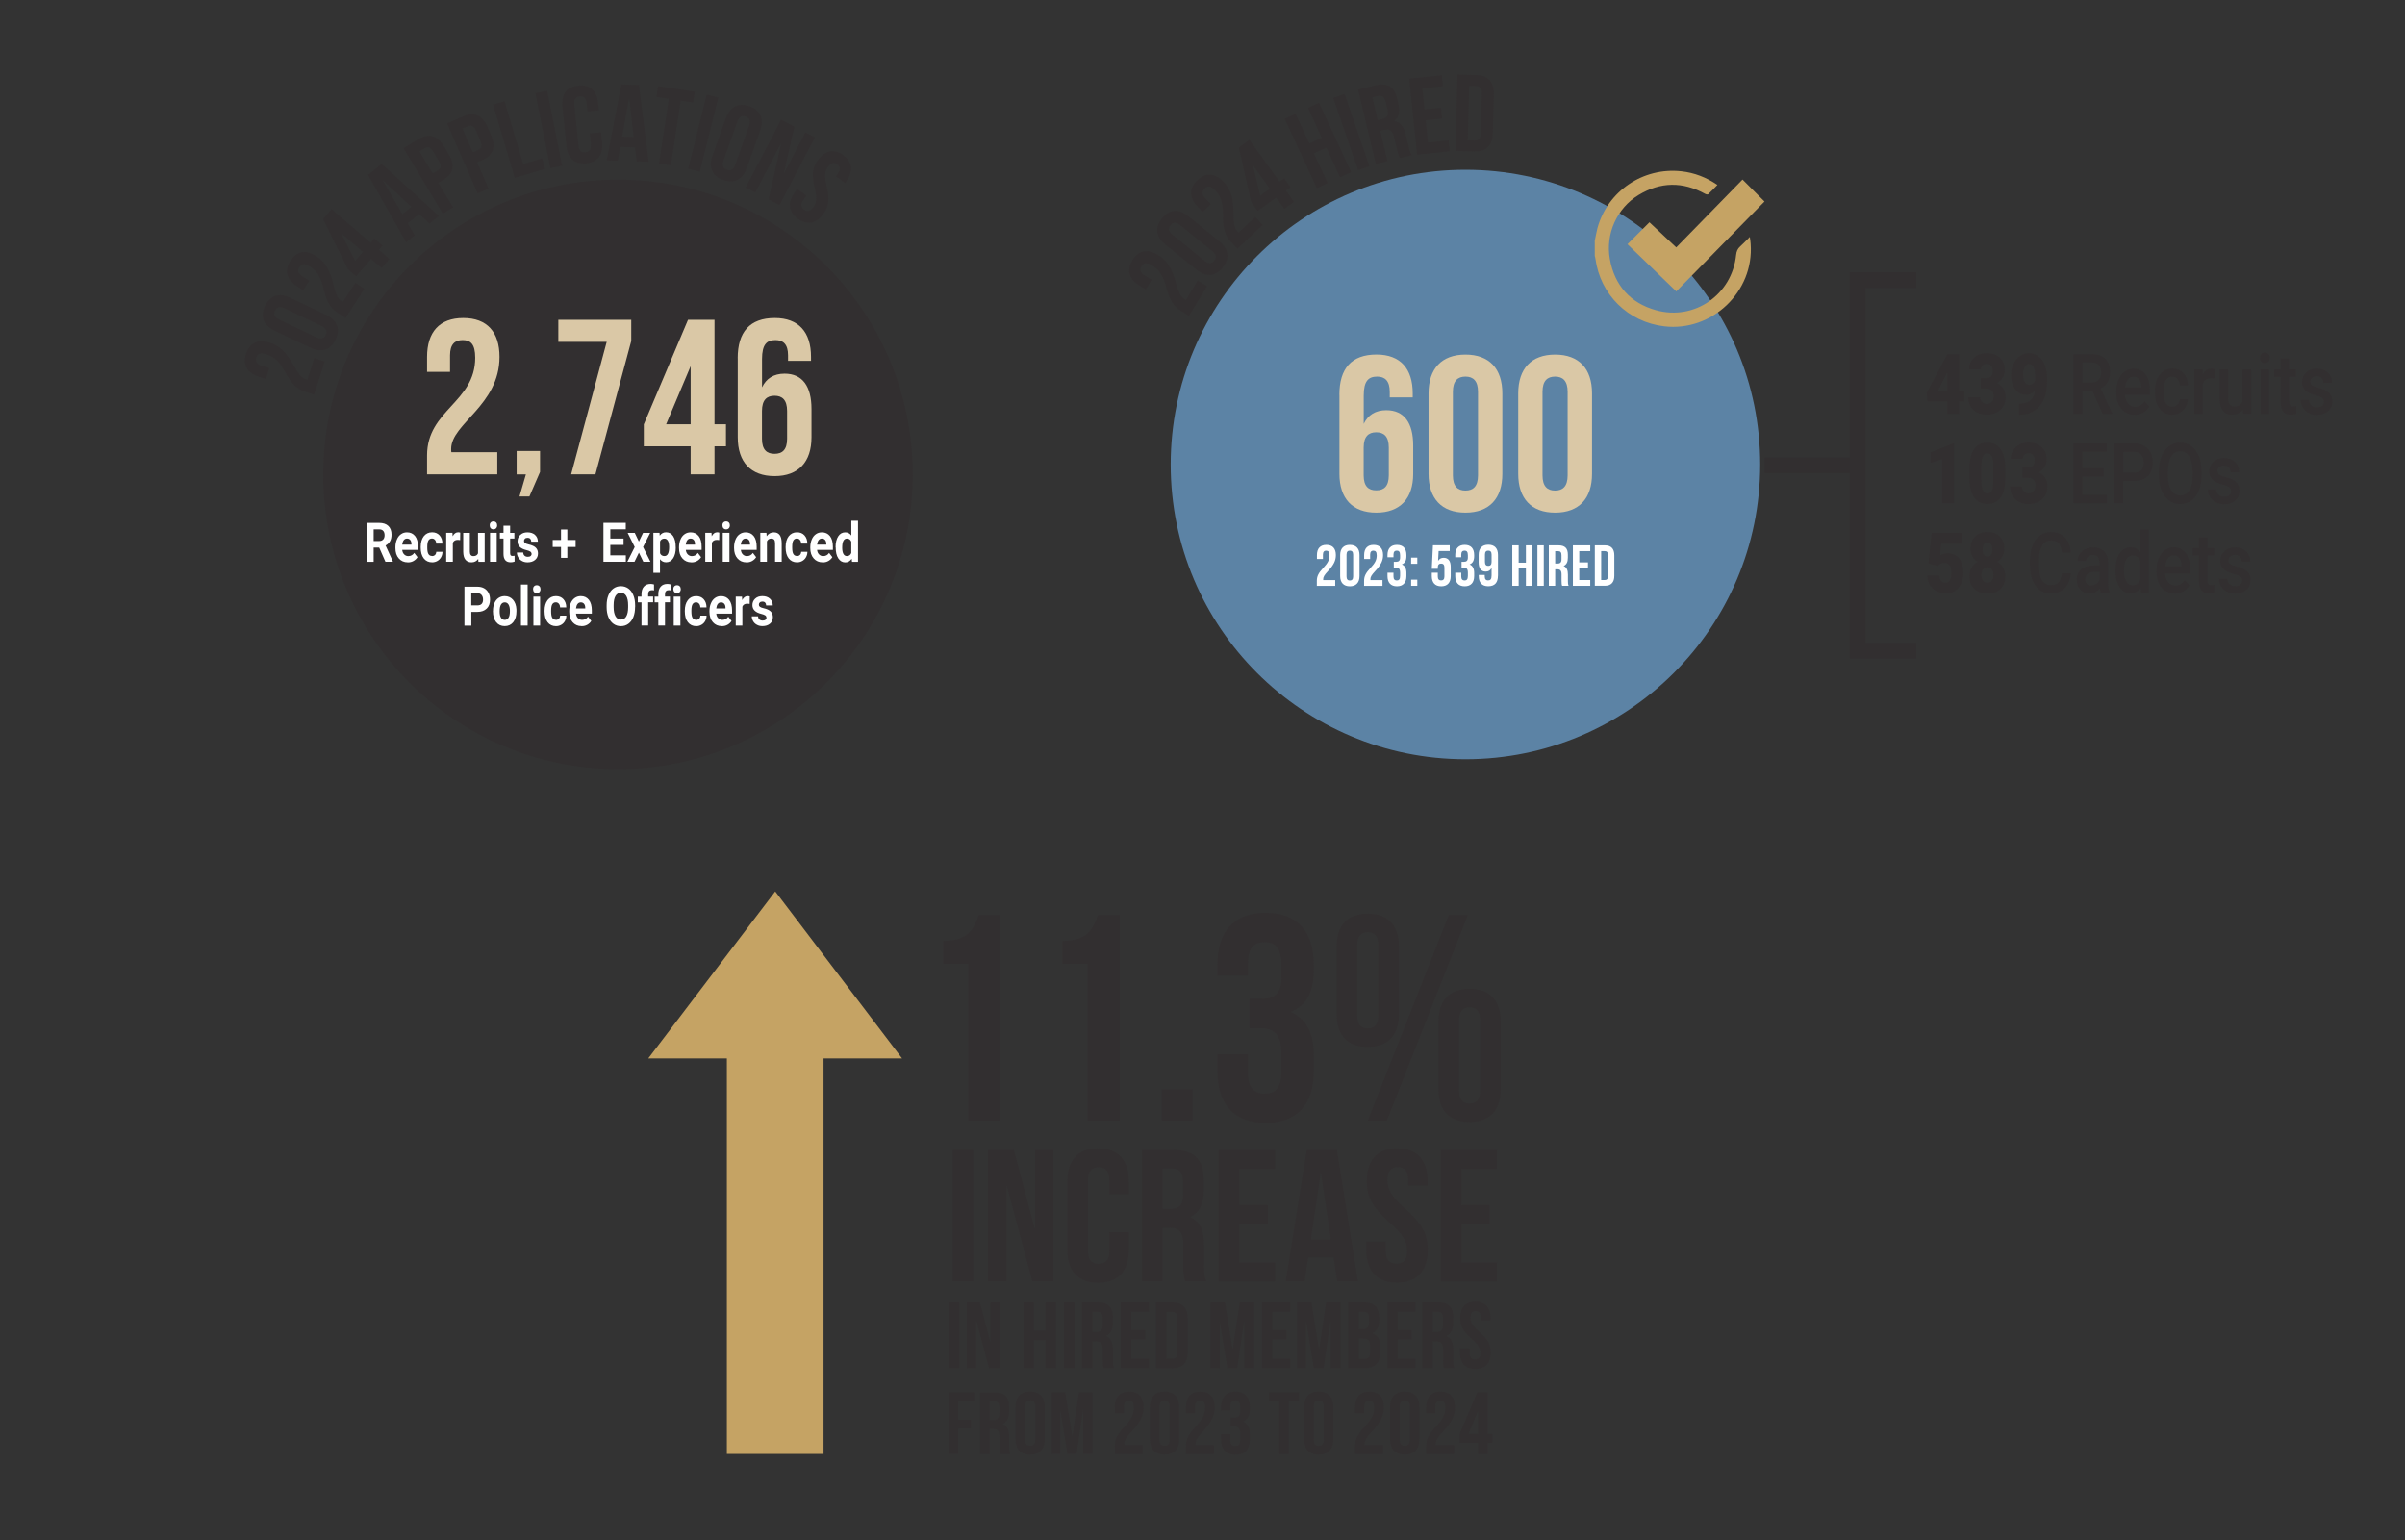 <?xml version="1.0" encoding="UTF-8"?>
<svg id="Layer_1" xmlns="http://www.w3.org/2000/svg" version="1.1" viewBox="0 0 457.5 293">
  <rect x="0" y="0" width="457.5" height="293" fill="#333333" stroke="none"/>
  <!-- Generator: Adobe Illustrator 29.5.1, SVG Export Plug-In . SVG Version: 2.1.0 Build 141)  -->
  <defs>
    <style>
      .st0 {
        fill: #fff;
      }

      .st1 {
        fill: #5c83a5;
      }

      .st2 {
        fill: none;
        stroke: #322f30;
        stroke-miterlimit: 10;
        stroke-width: 3px;
      }

      .st3 {
        fill: #dac8a6;
      }

      .st4 {
        fill: #322f30;
      }

      .st5 {
        fill: #c5a364;
      }
    </style>
  </defs>
  <g>
    <circle class="st1" cx="278.77" cy="88.37" r="56.07"/>
    <g>
      <path class="st3" d="M254.79,75.1c0-4.96,2.27-7.65,7.06-7.65,4.54,0,6.89,2.69,6.89,7.39v.76h-4.37v-1.05c0-2.1-.92-2.9-2.39-2.9-1.64,0-2.56.8-2.56,3.61v5.38c.8-1.68,2.23-2.6,4.29-2.6,3.4,0,5.12,2.39,5.12,6.72v5.38c0,4.7-2.48,7.39-7.02,7.39s-7.01-2.69-7.01-7.39v-15.04h-.01ZM259.41,85.14v5.29c0,2.1.92,2.86,2.39,2.86s2.39-.76,2.39-2.86v-5.29c0-2.1-.92-2.9-2.39-2.9s-2.39.8-2.39,2.9Z"/>
      <path class="st3" d="M271.75,74.85c0-4.7,2.48-7.39,7.02-7.39s7.02,2.69,7.02,7.39v15.29c0,4.7-2.48,7.39-7.02,7.39s-7.02-2.69-7.02-7.39v-15.29ZM276.38,90.43c0,2.1.92,2.9,2.39,2.9s2.39-.8,2.39-2.9v-15.88c0-2.1-.92-2.9-2.39-2.9s-2.39.8-2.39,2.9v15.88Z"/>
      <path class="st3" d="M288.81,74.85c0-4.7,2.48-7.39,7.02-7.39s7.02,2.69,7.02,7.39v15.29c0,4.7-2.48,7.39-7.02,7.39s-7.02-2.69-7.02-7.39v-15.29ZM293.43,90.43c0,2.1.92,2.9,2.39,2.9s2.39-.8,2.39-2.9v-15.88c0-2.1-.92-2.9-2.39-2.9s-2.39.8-2.39,2.9v15.88Z"/>
    </g>
    <g>
      <path class="st4" d="M217.14,50.65c-.38.62-.28,1.22.61,1.76l1.33.81-1.12,1.84-1.21-.74c-1.98-1.21-2.51-2.9-1.34-4.81,1.17-1.92,2.91-2.22,4.89-1,1.65,1.01,2.61,2.42,3.44,5.41.54,1.91.93,2.59,1.58,2.99.09.05.18.11.28.15l2.25-3.69,1.77,1.08-3.44,5.63-1.52-.93c-1.38-.84-2.12-1.98-2.76-4.36-.67-2.45-1.38-3.47-2.71-4.28-1.12-.68-1.66-.48-2.03.14h-.02Z"/>
      <path class="st4" d="M221.7,46.53c-1.81-1.47-2.07-3.25-.65-5,1.41-1.74,3.22-1.85,5.02-.39l5.87,4.76c1.8,1.47,2.06,3.25.65,5-1.41,1.74-3.22,1.85-5.02.39l-5.87-4.76ZM229.12,49.62c.81.65,1.4.55,1.86-.02s.44-1.17-.37-1.82l-6.09-4.95c-.81-.65-1.4-.55-1.86,0-.46.57-.44,1.17.37,1.82l6.09,4.95h0Z"/>
      <path class="st4" d="M229.16,35.86c-.53.5-.59,1.1.12,1.85l1.07,1.13-1.57,1.48-.97-1.03c-1.6-1.69-1.66-3.46-.03-5s3.39-1.37,4.99.32c1.33,1.41,1.88,3.02,1.89,6.12,0,1.98.21,2.74.74,3.3.07.08.14.15.23.21l3.14-2.96,1.43,1.51-4.8,4.53-1.23-1.3c-1.11-1.18-1.53-2.47-1.51-4.94,0-2.54-.42-3.71-1.49-4.85-.9-.95-1.47-.89-2-.4v.03Z"/>
      <path class="st4" d="M238.02,38.46l-2.36-10.39,2.02-1.46,5.73,7.97.88-.63,1.21,1.68-.88.63,1.54,2.14-1.85,1.33-1.54-2.14-3.54,2.54-1.21-1.69v.02ZM241.56,35.91l-3.14-4.36-.03.02,1.33,5.66s1.84-1.32,1.84-1.32Z"/>
      <path class="st4" d="M252.57,34.83l-2.07.96-6.11-13.19,2.07-.96,2.62,5.65,2.36-1.09-2.62-5.66,2.11-.98,6.11,13.19-2.11.98-2.62-5.65-2.36,1.09,2.62,5.66Z"/>
      <path class="st4" d="M253.62,18.62l2.16-.74,4.73,13.75-2.16.74s-4.73-13.75-4.73-13.75Z"/>
      <path class="st4" d="M266.36,30.06c-.21-.33-.34-.54-.62-1.69l-.53-2.22c-.31-1.31-.87-1.69-1.88-1.45l-.77.18,1.37,5.76-2.22.53-3.36-14.14,3.35-.8c2.3-.55,3.55.29,4.06,2.47l.26,1.11c.35,1.45.1,2.49-.78,3.19v.04c1.23.2,1.84,1.16,2.19,2.64l.52,2.18c.16.69.3,1.19.65,1.66l-2.26.54h.02ZM261.06,18.52l1.03,4.34.87-.21c.83-.2,1.25-.68.98-1.81l-.33-1.39c-.24-1.01-.69-1.37-1.48-1.18,0,0-1.07.25-1.07.25Z"/>
      <path class="st4" d="M270.99,20.81l3.12-.32.21,2.07-3.12.33.44,4.23,3.92-.41.21,2.07-6.2.64-1.5-14.46,6.2-.64.21,2.07-3.92.41.42,4.03v-.02Z"/>
      <path class="st4" d="M277.25,14.18l3.61.1c2.28.06,3.37,1.36,3.31,3.68l-.2,7.35c-.06,2.33-1.22,3.56-3.5,3.5l-3.61-.1s.39-14.53.39-14.53ZM279.48,16.32l-.28,10.38,1.29.04c.73.02,1.17-.34,1.2-1.38l.2-7.56c.03-1.04-.4-1.42-1.12-1.44,0,0-1.29-.04-1.29-.04Z"/>
    </g>
  </g>
  <g>
    <path class="st5" d="M303.34,45.98c.18-.85.31-1.72.53-2.55,1.92-7.06,8.7-11.65,15.98-10.84,2.46.27,4.7,1.13,6.85,2.59-.6.62-1.16,1.22-1.76,1.77-.09.09-.41.02-.57-.07-4.27-2.36-8.51-2.3-12.67.22-4.08,2.47-6.33,7.37-5.46,12.18.9,5.01,3.88,8.38,8.79,9.74,7.3,2.03,14.46-2.97,15.23-10.51.07-.67.27-1.18.78-1.63.6-.53,1.15-1.13,1.83-1.81.07.52.14.93.16,1.33.67,9.09-7.38,16.76-16.45,15.68-6.89-.82-12.17-6.02-13.09-12.89-.02-.17-.08-.34-.12-.51v-2.7h-.03Z"/>
    <path class="st5" d="M318.87,55.43c-3.15-3.05-6.23-6.03-9.28-8.97,1.4-1.4,2.76-2.76,4.18-4.17,1.63,1.53,3.34,3.13,5.1,4.78,4.24-4.34,8.44-8.65,12.61-12.91,1.4,1.39,2.76,2.76,4.18,4.18-5.53,5.63-11.13,11.34-16.79,17.11v-.02Z"/>
  </g>
  <g>
    <path class="st4" d="M372.69,74.3h.99v2.03h-.99v2.41h-2.26v-2.41h-3.78l-.13-1.61,3.92-7.33v-.02h2.26v6.93h0ZM368.67,74.3h1.76v-3.5l-.14.27-1.62,3.23Z"/>
    <path class="st4" d="M376.75,71.95h1.07c.85,0,1.27-.48,1.27-1.45,0-.38-.1-.68-.3-.92s-.49-.36-.85-.36c-.3,0-.56.1-.78.3-.22.2-.33.46-.33.76h-2.26c0-.6.14-1.13.43-1.6s.68-.83,1.19-1.1c.51-.26,1.07-.39,1.68-.39,1.09,0,1.94.29,2.57.87.62.58.93,1.37.93,2.38,0,.49-.13.95-.39,1.39-.26.43-.63.79-1.12,1.06.52.22.93.55,1.22,1,.29.45.44,1,.44,1.65,0,1.02-.33,1.83-1.01,2.44s-1.55.91-2.65.91c-.64,0-1.23-.14-1.78-.43-.55-.28-.96-.68-1.25-1.18-.28-.5-.42-1.07-.42-1.71h2.28c0,.35.12.65.36.91s.54.38.89.38c.4,0,.72-.13.95-.39s.36-.59.36-.99c0-.57-.12-.98-.37-1.22s-.59-.36-1.02-.36h-1.1v-1.96h-.01Z"/>
    <path class="st4" d="M387.1,74.34c-.49.51-1.03.77-1.64.77-.89,0-1.59-.35-2.11-1.05s-.78-1.63-.78-2.8c0-.73.15-1.41.44-2.03s.7-1.12,1.23-1.48,1.11-.55,1.74-.55,1.23.19,1.75.57.93.91,1.22,1.6.44,1.49.45,2.39v1.01c0,1.25-.21,2.34-.63,3.27s-1.03,1.63-1.81,2.12c-.78.5-1.7.74-2.74.74h-.14v-2.11h.43c1.56-.1,2.42-.91,2.6-2.45h0ZM386.07,73.21c.49,0,.85-.25,1.06-.74v-1.09c0-.73-.11-1.27-.32-1.62-.21-.35-.5-.52-.85-.52-.32,0-.58.2-.8.59s-.32.88-.32,1.44c0,.59.11,1.07.33,1.42s.52.53.9.53h0Z"/>
    <path class="st4" d="M398.02,74.37h-1.89v4.38h-1.7v-11.38h3.44c1.13,0,2,.29,2.61.88s.92,1.44.92,2.56c0,.76-.16,1.4-.47,1.91-.32.51-.76.91-1.32,1.18l2.2,4.74v.1h-1.82l-1.96-4.38h0ZM396.13,72.77h1.75c.57,0,1.02-.17,1.34-.5.32-.34.48-.8.48-1.38s-.15-1.08-.45-1.41-.74-.5-1.33-.52h-1.79v3.81Z"/>
    <path class="st4" d="M406.05,78.9c-1.03,0-1.87-.38-2.51-1.14s-.96-1.77-.96-3.03v-.23c0-.84.14-1.6.42-2.26s.67-1.18,1.18-1.55,1.07-.55,1.69-.55c.99,0,1.75.37,2.29,1.1.54.73.81,1.77.81,3.12v.77h-4.75c.05.7.25,1.25.6,1.66s.79.61,1.33.61c.75,0,1.36-.35,1.83-1.05l.88.98c-.29.5-.68.9-1.17,1.18s-1.03.42-1.64.42v-.03ZM405.86,71.66c-.45,0-.81.18-1.08.55s-.45.87-.53,1.52h3.11v-.14c-.04-.64-.18-1.12-.44-1.44-.25-.33-.61-.49-1.06-.49Z"/>
    <path class="st4" d="M413.22,77.38c.41,0,.75-.14,1.01-.41s.41-.62.43-1.02h1.54c-.02.53-.16,1.02-.42,1.47-.26.46-.62.82-1.07,1.08s-.94.4-1.46.4c-1.02,0-1.82-.38-2.42-1.15s-.89-1.82-.89-3.17v-.2c0-1.29.3-2.32.89-3.09s1.4-1.16,2.42-1.16c.86,0,1.57.29,2.11.88s.83,1.36.86,2.31h-1.54c-.02-.48-.16-.88-.43-1.2s-.61-.47-1.02-.47c-.53,0-.94.22-1.22.67-.29.45-.43,1.12-.44,2.03v.3c0,.92.14,1.6.43,2.05s.7.68,1.23.68h0Z"/>
    <path class="st4" d="M421.24,72.02c-.21-.04-.44-.06-.67-.06-.75,0-1.25.33-1.51,1v5.78h-1.63v-8.45h1.56l.04.95c.39-.73.94-1.1,1.64-1.1.23,0,.42.04.58.11v1.78h0Z"/>
    <path class="st4" d="M426.67,77.91c-.48.66-1.16.98-2.04.98-.79,0-1.38-.27-1.79-.8s-.61-1.31-.61-2.33v-5.48h1.63v5.45c0,1.07.38,1.61,1.15,1.61s1.33-.33,1.6-.99v-6.07h1.63v8.45h-1.54l-.04-.83h0Z"/>
    <path class="st4" d="M429.92,68.09c0-.29.08-.53.24-.73s.39-.29.68-.29.52.1.68.29.24.43.24.73-.08.52-.24.71-.39.29-.68.29-.52-.09-.68-.29-.24-.43-.24-.71ZM431.65,78.74h-1.63v-8.45h1.63v8.45Z"/>
    <path class="st4" d="M435.47,68.23v2.05h1.28v1.41h-1.28v4.72c0,.32.05.56.17.7.11.14.31.21.59.21.19,0,.38-.03.57-.08v1.47c-.37.12-.73.18-1.07.18-1.25,0-1.88-.8-1.88-2.41v-4.79h-1.2v-1.41h1.2v-2.05h1.63,0Z"/>
    <path class="st4" d="M442.07,76.45c0-.34-.12-.6-.36-.77-.24-.18-.64-.33-1.19-.47-.56-.14-1.02-.31-1.39-.52-.81-.46-1.22-1.12-1.22-1.99,0-.73.26-1.34.79-1.83s1.2-.73,2.01-.73c.87,0,1.57.25,2.11.75s.8,1.15.8,1.95h-1.63c0-.36-.12-.67-.35-.91-.23-.24-.54-.36-.93-.36-.36,0-.65.1-.88.29-.23.19-.34.45-.34.77,0,.29.11.52.32.68s.64.32,1.28.49c.64.16,1.14.36,1.51.59s.64.5.81.82.27.7.27,1.16c0,.76-.27,1.38-.81,1.85s-1.25.71-2.13.71c-.6,0-1.13-.12-1.59-.38s-.83-.59-1.09-1.03-.39-.91-.39-1.41h1.58c.02.45.17.79.44,1.04s.62.36,1.07.36.76-.09.98-.29c.22-.19.34-.44.34-.75v-.02Z"/>
    <path class="st4" d="M371.73,95.74h-2.27v-8.41l-2.23.76v-2l4.29-1.73h.21v11.38Z"/>
    <path class="st4" d="M381.47,91.09c0,1.54-.3,2.72-.89,3.55s-1.43,1.25-2.51,1.25-1.93-.42-2.53-1.26-.89-2.02-.89-3.55v-2.08c0-1.54.3-2.72.89-3.55s1.43-1.25,2.51-1.25,1.92.42,2.52,1.26c.6.84.89,2.02.89,3.55v2.07h0ZM379.2,88.68c0-.82-.09-1.43-.28-1.83s-.47-.61-.87-.61-.67.19-.85.56-.27.94-.29,1.7v2.91c0,.85.09,1.47.28,1.86s.47.59.87.59.67-.19.85-.57.28-.98.28-1.8v-2.81h0Z"/>
    <path class="st4" d="M384.71,88.95h1.07c.85,0,1.27-.48,1.27-1.45,0-.38-.1-.68-.3-.92s-.49-.36-.85-.36c-.3,0-.56.1-.78.3-.22.2-.33.46-.33.76h-2.26c0-.6.14-1.13.43-1.6s.68-.83,1.19-1.1c.51-.26,1.07-.39,1.68-.39,1.09,0,1.94.29,2.57.87.62.58.93,1.37.93,2.38,0,.49-.13.95-.39,1.39-.26.43-.63.79-1.12,1.06.52.22.93.55,1.22,1,.29.45.44,1,.44,1.65,0,1.02-.33,1.83-1.01,2.44s-1.55.91-2.65.91c-.64,0-1.23-.14-1.78-.43-.55-.28-.96-.68-1.25-1.18-.28-.5-.42-1.07-.42-1.71h2.28c0,.35.12.65.36.91s.54.38.89.38c.4,0,.72-.13.95-.39s.36-.59.36-.99c0-.57-.12-.98-.37-1.22s-.59-.36-1.02-.36h-1.1v-1.96h-.01Z"/>
    <path class="st4" d="M400.14,90.66h-4.02v3.5h4.69v1.58h-6.39v-11.38h6.35v1.59h-4.65v3.14h4.02v1.56h0Z"/>
    <path class="st4" d="M403.91,91.52v4.22h-1.7v-11.38h3.74c1.09,0,1.96.33,2.6.99.64.66.96,1.54.96,2.63s-.31,1.98-.94,2.6-1.51.93-2.64.93h-2.02ZM403.91,89.93h2.04c.6,0,1.07-.17,1.38-.5.32-.33.48-.81.48-1.43s-.16-1.11-.48-1.47c-.32-.37-.77-.56-1.33-.57h-2.09v3.97Z"/>
    <path class="st4" d="M418.8,90.35c0,1.11-.17,2.09-.5,2.93-.33.84-.8,1.49-1.42,1.94-.62.45-1.32.68-2.13.68s-1.5-.23-2.12-.68-1.1-1.09-1.44-1.93c-.34-.83-.51-1.79-.51-2.88v-.64c0-1.11.17-2.09.51-2.94.34-.85.81-1.5,1.43-1.95s1.32-.68,2.12-.68,1.5.22,2.12.67,1.09,1.09,1.43,1.92.51,1.81.51,2.92v.63h0ZM417.1,89.76c0-1.26-.2-2.23-.61-2.9s-.99-1.01-1.74-1.01-1.31.33-1.72,1-.62,1.62-.63,2.84v.66c0,1.25.21,2.22.63,2.9s1,1.02,1.74,1.02,1.33-.33,1.74-1,.61-1.64.61-2.92v-.59h-.02Z"/>
    <path class="st4" d="M424.41,93.45c0-.34-.12-.6-.36-.77-.24-.18-.64-.33-1.19-.47-.56-.14-1.02-.31-1.39-.52-.81-.46-1.22-1.12-1.22-1.99,0-.73.26-1.34.79-1.83s1.2-.73,2.01-.73c.87,0,1.57.25,2.11.75s.8,1.15.8,1.95h-1.63c0-.36-.12-.67-.35-.91-.23-.24-.54-.36-.93-.36-.36,0-.65.1-.88.29-.23.19-.34.45-.34.77,0,.29.11.52.32.68s.64.32,1.28.49c.64.16,1.14.36,1.51.59s.64.5.81.82.27.7.27,1.16c0,.76-.27,1.38-.81,1.85s-1.25.71-2.13.71c-.6,0-1.13-.12-1.59-.38s-.83-.59-1.09-1.03-.39-.91-.39-1.41h1.58c.02.45.17.79.44,1.04s.62.36,1.07.36.76-.09.98-.29c.22-.19.34-.44.34-.75v-.02Z"/>
    <path class="st4" d="M366.85,107.19l.6-5.82h5.71v2.05h-3.88l-.22,2.26c.16-.11.37-.21.63-.29.26-.08.52-.13.77-.13.97,0,1.72.33,2.24,1s.78,1.61.78,2.82c0,.73-.14,1.39-.42,1.98-.28.59-.67,1.05-1.18,1.36-.51.32-1.1.48-1.79.48-.61,0-1.19-.15-1.73-.44s-.96-.7-1.26-1.21-.46-1.09-.45-1.74h2.27c.02.42.14.75.34.99s.48.37.81.37c.76,0,1.14-.66,1.14-1.96,0-1.21-.47-1.82-1.4-1.82-.53,0-.92.2-1.18.59l-1.8-.49h.02Z"/>
    <path class="st4" d="M381.27,104.41c0,.55-.12,1.04-.35,1.46-.24.42-.56.76-.97,1.02.47.27.83.63,1.11,1.09.27.46.41,1.01.41,1.64,0,1.02-.3,1.82-.9,2.41s-1.43.88-2.49.88-1.9-.3-2.51-.89-.92-1.39-.92-2.4c0-.61.13-1.15.4-1.62s.65-.84,1.14-1.11c-.42-.25-.74-.59-.98-1.02s-.36-.91-.36-1.46c0-.99.29-1.77.87-2.34s1.36-.86,2.34-.86,1.77.29,2.35.86.87,1.35.87,2.34h0ZM379.2,109.4c0-.47-.1-.83-.31-1.08s-.48-.38-.82-.38-.62.13-.83.38-.32.61-.32,1.08.11.81.32,1.07.49.39.84.39.61-.13.81-.39.31-.62.31-1.08h0ZM378.06,103.23c-.3,0-.54.12-.69.35-.16.23-.24.55-.24.96s.08.73.24.98.4.38.71.38.54-.12.7-.38.23-.58.23-.98-.08-.73-.24-.96-.4-.35-.71-.35h0Z"/>
    <path class="st4" d="M393.93,109.04c-.1,1.21-.48,2.16-1.16,2.84-.67.68-1.57,1.02-2.68,1.02-.78,0-1.47-.21-2.06-.64s-1.05-1.04-1.37-1.83-.49-1.71-.5-2.76v-1.06c0-1.07.16-2.02.49-2.84s.8-1.45,1.41-1.89,1.32-.66,2.12-.66c1.08,0,1.95.34,2.61,1.02s1.04,1.64,1.15,2.89h-1.69c-.08-.82-.29-1.41-.62-1.77s-.81-.54-1.45-.54c-.74,0-1.31.31-1.7.94s-.6,1.55-.61,2.76v1.01c0,1.23.19,2.17.57,2.82s.93.97,1.66.97c.67,0,1.17-.17,1.5-.52s.55-.93.64-1.74h1.69v-.02Z"/>
    <path class="st4" d="M399.63,112.74c-.07-.16-.13-.42-.19-.79-.52.63-1.16.95-1.91.95s-1.33-.24-1.79-.73c-.46-.48-.69-1.08-.69-1.8,0-.9.29-1.59.86-2.07s1.4-.72,2.47-.72h1v-.55c0-.44-.11-.79-.32-1.05s-.53-.39-.96-.39c-.37,0-.68.11-.91.32s-.36.49-.36.82h-1.63c0-.46.13-.9.4-1.3.26-.4.62-.72,1.08-.95.45-.23.96-.34,1.52-.34.85,0,1.53.25,2.04.75s.77,1.2.78,2.1v3.81c0,.76.09,1.37.28,1.82v.13h-1.67,0ZM397.83,111.38c.32,0,.63-.09.91-.27s.5-.43.64-.73v-1.59h-.88c-.6,0-1.06.12-1.36.37s-.46.59-.46,1.04c0,.36.1.66.31.87s.49.32.84.32h0Z"/>
    <path class="st4" d="M402.42,108.45c0-1.3.26-2.35.78-3.14s1.22-1.18,2.09-1.18c.77,0,1.39.31,1.87.94v-4.33h1.63v12h-1.48l-.08-.88c-.49.69-1.14,1.03-1.96,1.03s-1.54-.4-2.07-1.2c-.53-.8-.79-1.88-.79-3.25h.01ZM404.05,108.62c0,.86.14,1.53.43,2.01s.69.72,1.21.72c.67,0,1.15-.35,1.46-1.04v-3.61c-.3-.68-.78-1.02-1.45-1.02-.53,0-.94.24-1.22.73-.29.49-.43,1.22-.43,2.2h0Z"/>
    <path class="st4" d="M413.69,112.9c-1.03,0-1.87-.38-2.51-1.14s-.96-1.77-.96-3.03v-.23c0-.84.14-1.6.42-2.26s.67-1.18,1.18-1.55,1.07-.55,1.69-.55c.99,0,1.75.37,2.29,1.1.54.73.81,1.77.81,3.12v.77h-4.75c.05.7.25,1.25.6,1.66s.79.61,1.33.61c.75,0,1.36-.35,1.83-1.05l.88.98c-.29.5-.68.9-1.17,1.18s-1.03.42-1.64.42v-.03ZM413.5,105.66c-.45,0-.81.18-1.08.55s-.45.87-.53,1.52h3.11v-.14c-.04-.64-.18-1.12-.44-1.44-.25-.33-.61-.49-1.06-.49Z"/>
    <path class="st4" d="M419.92,102.23v2.05h1.28v1.41h-1.28v4.72c0,.32.05.56.17.7.11.14.31.21.59.21.19,0,.38-.03.57-.08v1.47c-.37.12-.73.18-1.07.18-1.25,0-1.88-.8-1.88-2.41v-4.79h-1.2v-1.41h1.2v-2.05h1.63,0Z"/>
    <path class="st4" d="M426.52,110.45c0-.34-.12-.6-.36-.77-.24-.18-.64-.33-1.19-.47-.56-.14-1.02-.31-1.39-.52-.81-.46-1.22-1.12-1.22-1.99,0-.73.26-1.34.79-1.83s1.2-.73,2.01-.73c.87,0,1.57.25,2.11.75s.8,1.15.8,1.95h-1.63c0-.36-.12-.67-.35-.91-.23-.24-.54-.36-.93-.36-.36,0-.65.1-.88.29-.23.19-.34.45-.34.77,0,.29.11.52.32.68s.64.32,1.28.49c.64.16,1.14.36,1.51.59s.64.5.81.82.27.7.27,1.16c0,.76-.27,1.38-.81,1.85s-1.25.71-2.13.71c-.6,0-1.13-.12-1.59-.38s-.83-.59-1.09-1.03-.39-.91-.39-1.41h1.58c.02.45.17.79.44,1.04s.62.36,1.07.36.76-.09.98-.29c.22-.19.34-.44.34-.75v-.02Z"/>
  </g>
  <g>
    <polyline class="st2" points="364.54 123.79 353.35 123.79 353.35 53.28 364.54 53.28"/>
    <line class="st2" x1="353.35" y1="88.53" x2="335.67" y2="88.53"/>
  </g>
  <g>
    <path class="st0" d="M252.29,104.76c-.38,0-.63.21-.63.76v.83h-1.14v-.75c0-1.23.62-1.94,1.8-1.94s1.8.7,1.8,1.94c0,1.02-.37,1.85-1.5,3.05-.72.77-.91,1.13-.91,1.54,0,.06,0,.11,0,.17h2.29v1.1h-3.5v-.95c0-.86.31-1.51,1.21-2.45.92-.98,1.19-1.58,1.19-2.41,0-.69-.24-.88-.63-.88h.01Z"/>
    <path class="st0" d="M254.94,105.6c0-1.23.65-1.94,1.84-1.94s1.84.7,1.84,1.94v4c0,1.23-.65,1.94-1.84,1.94s-1.84-.7-1.84-1.94c0,0,0-4,0-4ZM256.15,109.68c0,.55.24.76.63.76s.63-.21.63-.76v-4.16c0-.55-.24-.76-.63-.76s-.63.21-.63.76c0,0,0,4.16,0,4.16Z"/>
    <path class="st0" d="M261.27,104.76c-.38,0-.63.21-.63.76v.83h-1.14v-.75c0-1.23.62-1.94,1.8-1.94s1.8.7,1.8,1.94c0,1.02-.37,1.85-1.5,3.05-.72.77-.91,1.13-.91,1.54,0,.06,0,.11.01.17h2.29v1.1h-3.5v-.95c0-.86.31-1.51,1.21-2.45.92-.98,1.19-1.58,1.19-2.41,0-.69-.24-.88-.63-.88h0Z"/>
    <path class="st0" d="M266.34,105.64c0-.69-.24-.88-.63-.88s-.63.21-.63.76v.5h-1.14v-.42c0-1.23.62-1.94,1.8-1.94s1.8.7,1.8,1.94v.2c0,.83-.26,1.33-.85,1.57v.02c.6.26.85.83.85,1.61v.6c0,1.23-.62,1.94-1.8,1.94s-1.8-.7-1.8-1.94v-.64h1.14v.71c0,.55.24.76.63.76s.63-.19.63-.87v-.6c0-.72-.24-.98-.79-.98h-.41v-1.1h.47c.45,0,.73-.2.73-.81v-.43Z"/>
    <path class="st0" d="M269.61,106.09v1.17h-1.17v-1.17h1.17ZM269.61,110.28v1.17h-1.17v-1.17h1.17Z"/>
    <path class="st0" d="M273.51,108.96v.71c0,.55.24.75.63.75s.63-.2.63-.75v-1.69c0-.55-.24-.76-.63-.76s-.63.21-.63.76v.23h-1.14l.22-4.47h3.19v1.1h-2.11l-.1,1.84h.02c.22-.36.56-.56,1.04-.56.89,0,1.34.63,1.34,1.76v1.72c0,1.23-.62,1.94-1.8,1.94s-1.8-.7-1.8-1.94v-.64h1.14Z"/>
    <path class="st0" d="M279.23,105.64c0-.69-.24-.88-.63-.88s-.63.21-.63.76v.5h-1.14v-.42c0-1.23.62-1.94,1.8-1.94s1.8.7,1.8,1.94v.2c0,.83-.26,1.33-.85,1.57v.02c.6.26.85.83.85,1.61v.6c0,1.23-.62,1.94-1.8,1.94s-1.8-.7-1.8-1.94v-.64h1.14v.71c0,.55.24.76.63.76s.63-.19.63-.87v-.6c0-.72-.24-.98-.79-.98h-.41v-1.1h.47c.45,0,.73-.2.73-.81v-.43Z"/>
    <path class="st0" d="M284.95,109.53c0,1.3-.59,2-1.85,2-1.19,0-1.8-.7-1.8-1.94v-.2h1.14v.27c0,.55.24.76.63.76.43,0,.67-.21.67-.95v-1.4h-.02c-.21.44-.56.67-1.1.67-.89,0-1.34-.63-1.34-1.76v-1.41c0-1.23.65-1.94,1.84-1.94s1.84.7,1.84,1.94v3.96ZM283.74,106.9v-1.39c0-.55-.24-.75-.63-.75s-.63.2-.63.75v1.39c0,.55.24.76.63.76s.63-.21.63-.76Z"/>
    <path class="st0" d="M288.89,111.45h-1.21v-7.7h1.21v3.3h1.38v-3.3h1.23v7.7h-1.23v-3.3h-1.38v3.3Z"/>
    <path class="st0" d="M292.46,103.75h1.21v7.7h-1.21v-7.7Z"/>
    <path class="st0" d="M297.16,111.45c-.07-.2-.11-.32-.11-.95v-1.21c0-.72-.24-.98-.79-.98h-.42v3.14h-1.21v-7.7h1.83c1.25,0,1.79.58,1.79,1.77v.6c0,.79-.25,1.3-.79,1.55v.02c.6.25.8.83.8,1.63v1.19c0,.37.01.65.13.94h-1.23ZM295.84,104.85v2.37h.47c.45,0,.73-.2.73-.81v-.76c0-.55-.19-.79-.62-.79h-.58Z"/>
    <path class="st0" d="M300.42,106.99h1.66v1.1h-1.66v2.26h2.09v1.1h-3.3v-7.7h3.3v1.1h-2.09v2.15h0Z"/>
    <path class="st0" d="M303.38,103.75h1.91c1.21,0,1.8.67,1.8,1.9v3.89c0,1.23-.59,1.9-1.8,1.9h-1.91v-7.7h0ZM304.59,104.85v5.5h.68c.39,0,.62-.2.62-.75v-4c0-.55-.23-.75-.62-.75h-.68Z"/>
  </g>
  <circle class="st4" cx="117.56" cy="90.25" r="56.07"/>
  <g>
    <path class="st3" d="M88,64.7c-1.47,0-2.39.8-2.39,2.9v3.15h-4.37v-2.86c0-4.7,2.35-7.39,6.89-7.39s6.89,2.69,6.89,7.39c0,9.24-9.2,12.69-9.2,17.52,0,.21,0,.42.04.63h8.74v4.2h-13.36v-3.61c0-8.65,9.16-10.08,9.16-18.57,0-2.65-.92-3.36-2.39-3.36h-.01Z"/>
    <path class="st3" d="M98.28,90.25v-4.45h4.45v3.99l-2.02,4.66h-1.89l1.22-4.2h-1.76Z"/>
    <path class="st3" d="M120.08,60.84v4.03l-6.81,25.37h-4.62l6.76-25.2h-9.2v-4.2h13.87Z"/>
    <path class="st3" d="M122.48,80.71l8.4-19.87h5.04v19.87h2.18v4.2h-2.18v5.33h-4.54v-5.33h-8.91v-4.2h.01ZM131.38,80.71v-11.05l-4.66,11.05h4.66Z"/>
    <path class="st3" d="M140.33,68.15c0-4.96,2.27-7.65,7.06-7.65,4.54,0,6.89,2.69,6.89,7.39v.76h-4.37v-1.05c0-2.1-.92-2.9-2.39-2.9-1.64,0-2.56.8-2.56,3.61v5.38c.8-1.68,2.23-2.6,4.29-2.6,3.4,0,5.12,2.39,5.12,6.72v5.38c0,4.7-2.48,7.39-7.02,7.39s-7.01-2.69-7.01-7.39v-15.04h0ZM144.95,78.19v5.29c0,2.1.92,2.86,2.39,2.86s2.39-.76,2.39-2.86v-5.29c0-2.1-.92-2.9-2.39-2.9s-2.39.8-2.39,2.9Z"/>
  </g>
  <g>
    <path class="st0" d="M72.12,104.17h-1.04v2.71h-1.31v-7.4h2.36c.75,0,1.33.19,1.74.58s.61.94.61,1.65c0,.5-.09.93-.28,1.26-.19.34-.47.61-.85.81l1.38,3.02v.07h-1.41l-1.19-2.71h-.01ZM71.07,102.93h1.06c.33,0,.58-.1.76-.29s.27-.46.27-.81-.08-.62-.25-.82-.43-.3-.78-.3h-1.05v2.22h-.01Z"/>
    <path class="st0" d="M77.56,106.98c-.69,0-1.26-.25-1.69-.74-.44-.49-.65-1.15-.65-1.98v-.14c0-.55.09-1.05.28-1.48.18-.44.44-.77.78-1.01s.72-.35,1.15-.35c.65,0,1.15.24,1.53.71.37.47.56,1.15.56,2.02v.6h-3.01c.04.36.16.65.37.86s.47.33.78.33c.49,0,.87-.21,1.14-.61l.62.81c-.19.31-.45.55-.77.73s-.68.26-1.07.26h-.02ZM77.42,102.46c-.25,0-.45.1-.61.3-.16.2-.25.48-.3.85h1.76v-.12c0-.33-.08-.58-.23-.76s-.35-.27-.62-.27Z"/>
    <path class="st0" d="M82.19,105.79c.23,0,.42-.07.57-.22s.22-.35.23-.59h1.18c0,.37-.09.71-.26,1.02-.17.31-.41.55-.71.72-.3.17-.63.26-.99.26-.67,0-1.21-.25-1.6-.75s-.58-1.19-.58-2.07v-.1c0-.85.19-1.52.58-2.03.39-.5.92-.76,1.59-.76.59,0,1.07.2,1.42.59s.54.91.54,1.56h-1.18c0-.29-.08-.52-.23-.7s-.34-.27-.58-.27c-.29,0-.52.12-.67.37s-.22.65-.22,1.21v.15c0,.57.07.97.22,1.22s.37.37.68.37v.02Z"/>
    <path class="st0" d="M87.54,102.75c-.17-.03-.32-.04-.46-.04-.48,0-.79.19-.94.56v3.6h-1.26v-5.5h1.19l.04.66c.25-.5.6-.76,1.05-.76.14,0,.27.02.39.07l-.02,1.41h0Z"/>
    <path class="st0" d="M90.98,106.32c-.31.44-.74.66-1.29.66-.51,0-.89-.17-1.16-.51-.27-.34-.4-.83-.41-1.49v-3.6h1.26v3.56c0,.57.22.86.67.86s.72-.17.88-.52v-3.9h1.27v5.5h-1.19l-.04-.56h.01Z"/>
    <path class="st0" d="M93.15,99.95c0-.22.06-.4.19-.54.13-.14.3-.21.52-.21s.39.07.52.21.19.32.19.54-.07.41-.2.55-.3.21-.51.21-.38-.07-.51-.21c-.13-.14-.19-.33-.19-.55h0ZM94.49,106.87h-1.27v-5.5h1.27v5.5Z"/>
    <path class="st0" d="M97.04,100.03v1.35h.81v1.08h-.81v2.74c0,.2.03.35.1.44.07.09.19.13.38.13.14,0,.26-.01.37-.04v1.11c-.25.09-.5.13-.76.13-.89,0-1.34-.52-1.35-1.56v-2.96h-.69v-1.08h.69v-1.35h1.26Z"/>
    <path class="st0" d="M101.11,105.36c0-.18-.08-.32-.23-.42s-.4-.2-.74-.28c-1.12-.27-1.69-.83-1.69-1.67,0-.49.17-.89.52-1.22s.8-.49,1.37-.49c.6,0,1.08.16,1.44.49.36.33.54.76.54,1.28h-1.26c0-.21-.06-.38-.17-.52s-.3-.21-.55-.21c-.21,0-.38.06-.49.17-.12.11-.17.25-.17.43,0,.16.07.29.2.39s.36.19.67.26.58.15.79.25c.67.28,1,.78,1,1.48,0,.5-.18.91-.55,1.22s-.85.46-1.43.46c-.4,0-.75-.08-1.05-.25-.31-.16-.55-.39-.72-.68s-.26-.6-.26-.93h1.2c.01.26.09.46.25.6.15.14.36.21.62.21.24,0,.42-.05.55-.16.12-.11.19-.25.19-.42h-.03Z"/>
    <path class="st0" d="M107.92,102.73h1.58v1.33h-1.58v2.07h-1.2v-2.07h-1.58v-1.33h1.58v-1.99h1.2v1.99Z"/>
    <path class="st0" d="M118.62,103.67h-2.52v1.98h2.95v1.22h-4.26v-7.4h4.25v1.23h-2.94v1.76h2.52v1.21Z"/>
    <path class="st0" d="M121.54,103.02l.79-1.64h1.35l-1.35,2.69,1.4,2.8h-1.35l-.84-1.73-.84,1.73h-1.36l1.4-2.8-1.34-2.69h1.35l.78,1.64h0Z"/>
    <path class="st0" d="M128.55,104.18c0,.85-.17,1.52-.5,2.03s-.78.76-1.34.76c-.48,0-.86-.19-1.16-.58v2.59h-1.26v-7.61h1.17l.04.54c.31-.43.7-.64,1.2-.64.58,0,1.04.25,1.36.75s.48,1.19.48,2.07v.08h.01ZM127.29,104.07c0-.51-.08-.91-.23-1.18-.16-.28-.38-.42-.68-.42-.4,0-.67.18-.82.53v2.25c.15.36.43.54.83.54.6,0,.9-.57.9-1.72Z"/>
    <path class="st0" d="M131.51,106.98c-.69,0-1.26-.25-1.69-.74-.44-.49-.65-1.15-.65-1.98v-.14c0-.55.09-1.05.28-1.48.18-.44.44-.77.78-1.01s.72-.35,1.15-.35c.65,0,1.15.24,1.53.71.37.47.56,1.15.56,2.02v.6h-3.01c.04.36.16.65.37.86s.47.33.78.33c.49,0,.87-.21,1.14-.61l.62.81c-.19.31-.45.55-.77.73s-.68.26-1.07.26h-.02ZM131.36,102.46c-.25,0-.45.1-.61.3-.16.2-.25.48-.3.85h1.76v-.12c0-.33-.08-.58-.23-.76s-.35-.27-.62-.27Z"/>
    <path class="st0" d="M136.82,102.75c-.17-.03-.32-.04-.46-.04-.48,0-.79.19-.94.56v3.6h-1.26v-5.5h1.19l.04.66c.25-.5.6-.76,1.05-.76.14,0,.27.02.39.07l-.02,1.41h0Z"/>
    <path class="st0" d="M137.42,99.95c0-.22.06-.4.19-.54.13-.14.3-.21.52-.21s.39.07.52.21.19.32.19.54-.07.41-.2.55-.3.21-.51.21-.38-.07-.51-.21c-.13-.14-.19-.33-.19-.55h0ZM138.76,106.87h-1.27v-5.5h1.27v5.5Z"/>
    <path class="st0" d="M141.98,106.98c-.69,0-1.26-.25-1.69-.74-.44-.49-.65-1.15-.65-1.98v-.14c0-.55.09-1.05.28-1.48.18-.44.44-.77.78-1.01s.72-.35,1.15-.35c.65,0,1.15.24,1.53.71.37.47.56,1.15.56,2.02v.6h-3.01c.04.36.16.65.37.86s.47.33.78.33c.49,0,.87-.21,1.14-.61l.62.81c-.19.31-.45.55-.77.73s-.68.26-1.07.26h-.02ZM141.83,102.46c-.25,0-.45.1-.61.3-.16.2-.25.48-.3.85h1.76v-.12c0-.33-.08-.58-.23-.76s-.35-.27-.62-.27Z"/>
    <path class="st0" d="M145.8,101.38l.04.64c.34-.49.79-.74,1.36-.74.5,0,.87.17,1.12.51.25.34.37.85.38,1.53v3.55h-1.26v-3.52c0-.31-.06-.54-.17-.68-.12-.14-.31-.21-.58-.21-.36,0-.62.18-.8.53v3.88h-1.26v-5.5h1.19-.02Z"/>
    <path class="st0" d="M151.61,105.79c.23,0,.42-.07.57-.22s.22-.35.23-.59h1.18c0,.37-.09.71-.26,1.02s-.41.55-.71.72-.63.26-.99.26c-.67,0-1.21-.25-1.6-.75s-.58-1.19-.58-2.07v-.1c0-.85.19-1.52.58-2.03.39-.5.92-.76,1.59-.76.59,0,1.07.2,1.42.59s.54.91.54,1.56h-1.18c0-.29-.08-.52-.23-.7s-.34-.27-.58-.27c-.29,0-.52.12-.67.37s-.22.65-.22,1.21v.15c0,.57.07.97.22,1.22s.37.37.68.37v.02Z"/>
    <path class="st0" d="M156.48,106.98c-.69,0-1.26-.25-1.69-.74-.44-.49-.65-1.15-.65-1.98v-.14c0-.55.09-1.05.28-1.48.18-.44.44-.77.78-1.01s.72-.35,1.15-.35c.65,0,1.15.24,1.53.71.37.47.56,1.15.56,2.02v.6h-3.01c.04.36.16.65.37.86s.47.33.78.33c.49,0,.87-.21,1.14-.61l.62.81c-.19.31-.45.55-.77.73s-.68.26-1.07.26h-.02ZM156.34,102.46c-.25,0-.45.1-.61.3-.16.2-.25.48-.3.85h1.76v-.12c0-.33-.08-.58-.23-.76s-.35-.27-.62-.27Z"/>
    <path class="st0" d="M158.95,104.09c0-.86.17-1.54.5-2.05s.78-.76,1.36-.76c.46,0,.84.2,1.14.6v-2.8h1.27v7.8h-1.14l-.06-.58c-.31.46-.72.69-1.21.69-.56,0-1-.25-1.34-.76s-.5-1.22-.5-2.13h-.02ZM160.21,104.19c0,.52.08.91.23,1.19s.38.41.67.41c.39,0,.67-.19.83-.58v-2.17c-.16-.38-.43-.58-.82-.58-.61,0-.91.58-.91,1.73h0Z"/>
    <path class="st0" d="M89.66,116.41v2.61h-1.31v-7.4h2.48c.48,0,.9.1,1.26.3s.64.49.84.87c.2.37.29.8.29,1.28,0,.72-.21,1.3-.64,1.71-.43.42-1.02.63-1.77.63h-1.15ZM89.66,115.17h1.17c.35,0,.61-.09.79-.28s.27-.46.27-.81-.09-.66-.28-.88c-.18-.22-.44-.34-.76-.35h-1.2v2.32h.01Z"/>
    <path class="st0" d="M93.78,116.21c0-.55.09-1.03.27-1.46s.44-.76.78-.99c.34-.23.73-.35,1.18-.35.64,0,1.16.23,1.56.68.4.45.63,1.07.67,1.85v.38c0,.84-.19,1.52-.6,2.03-.41.51-.95.76-1.63.76s-1.22-.25-1.63-.76c-.41-.51-.61-1.2-.61-2.07v-.07h.01ZM95.05,116.32c0,.52.08.92.25,1.2s.41.41.72.41.54-.14.72-.41.26-.71.26-1.31c0-.51-.09-.91-.26-1.19-.17-.28-.41-.42-.72-.42s-.55.14-.72.42-.25.71-.25,1.3Z"/>
    <path class="st0" d="M100.37,119.01h-1.27v-7.8h1.27v7.8Z"/>
    <path class="st0" d="M101.4,112.09c0-.22.06-.4.19-.54.13-.14.3-.21.52-.21s.39.07.52.21.19.32.19.54-.07.41-.2.55-.3.21-.51.21-.38-.07-.51-.21c-.13-.14-.19-.33-.19-.55h0ZM102.74,119.01h-1.27v-5.5h1.27v5.5Z"/>
    <path class="st0" d="M105.75,117.93c.23,0,.42-.07.57-.22s.22-.35.23-.59h1.18c0,.37-.09.71-.26,1.02-.17.31-.41.55-.71.72-.3.17-.63.26-.99.26-.67,0-1.21-.25-1.6-.75s-.58-1.19-.58-2.07v-.1c0-.85.19-1.52.58-2.03.39-.5.92-.76,1.59-.76.59,0,1.07.2,1.42.59s.54.91.54,1.56h-1.18c0-.29-.08-.52-.23-.7s-.34-.27-.58-.27c-.29,0-.52.12-.67.37s-.22.65-.22,1.21v.15c0,.57.07.97.22,1.22s.37.37.68.37v.02Z"/>
    <path class="st0" d="M110.62,119.11c-.69,0-1.26-.25-1.69-.74-.44-.49-.65-1.15-.65-1.98v-.14c0-.55.09-1.05.28-1.48.18-.44.44-.77.78-1.01s.72-.35,1.15-.35c.65,0,1.15.24,1.53.71.37.47.56,1.15.56,2.02v.6h-3.01c.04.36.16.65.37.86s.47.33.78.33c.49,0,.87-.21,1.14-.61l.62.81c-.19.31-.45.55-.77.73s-.68.26-1.07.26h-.02ZM110.48,114.6c-.25,0-.45.1-.61.3-.16.2-.25.48-.3.85h1.76v-.12c0-.33-.08-.58-.23-.76s-.35-.27-.62-.27Z"/>
    <path class="st0" d="M120.81,115.48c0,.73-.11,1.37-.33,1.92-.22.55-.54.97-.95,1.27-.41.3-.88.45-1.42.45s-1-.15-1.41-.44-.73-.72-.96-1.26c-.23-.55-.34-1.18-.34-1.89v-.37c0-.73.11-1.37.34-1.92s.54-.98.96-1.28.88-.44,1.41-.44,1,.15,1.41.44.73.72.96,1.28.34,1.19.34,1.92v.33h-.01ZM119.49,115.15c0-.78-.12-1.36-.36-1.77-.24-.4-.58-.6-1.02-.6s-.78.2-1.02.6-.36.98-.36,1.75v.36c0,.76.12,1.34.36,1.76.24.42.58.62,1.03.62s.78-.2,1.01-.6c.24-.4.36-.99.36-1.76,0,0,0-.36,0-.36Z"/>
    <path class="st0" d="M122.03,119.01v-4.42h-.7v-1.08h.7v-.47c0-.62.15-1.09.46-1.44.3-.34.73-.51,1.28-.51.17,0,.39.03.64.1v1.14c-.12-.03-.25-.05-.4-.05-.47,0-.71.26-.71.78v.44h.94v1.08h-.94v4.42h-1.27Z"/>
    <path class="st0" d="M125.23,119.01v-4.42h-.7v-1.08h.7v-.47c0-.62.15-1.09.46-1.44.3-.34.73-.51,1.28-.51.17,0,.39.03.64.1v1.14c-.12-.03-.25-.05-.4-.05-.47,0-.71.26-.71.78v.44h.94v1.08h-.94v4.42h-1.27Z"/>
    <path class="st0" d="M128.08,112.09c0-.22.06-.4.19-.54.13-.14.3-.21.52-.21s.39.07.52.21.19.32.19.54-.07.41-.2.55-.3.21-.51.21-.38-.07-.51-.21c-.13-.14-.19-.33-.19-.55h0ZM129.43,119.01h-1.27v-5.5h1.27v5.5Z"/>
    <path class="st0" d="M132.43,117.93c.23,0,.42-.07.57-.22s.22-.35.23-.59h1.18c0,.37-.09.71-.26,1.02-.17.31-.41.55-.71.72-.3.17-.63.26-.99.26-.67,0-1.21-.25-1.6-.75s-.58-1.19-.58-2.07v-.1c0-.85.19-1.52.58-2.03.39-.5.92-.76,1.59-.76.59,0,1.07.2,1.42.59s.54.91.54,1.56h-1.18c0-.29-.08-.52-.23-.7s-.34-.27-.58-.27c-.29,0-.52.12-.67.37s-.22.65-.22,1.21v.15c0,.57.07.97.22,1.22s.37.37.68.37v.02Z"/>
    <path class="st0" d="M137.3,119.11c-.69,0-1.26-.25-1.69-.74-.44-.49-.65-1.15-.65-1.98v-.14c0-.55.09-1.05.28-1.48.18-.44.44-.77.78-1.01s.72-.35,1.15-.35c.65,0,1.15.24,1.53.71.37.47.56,1.15.56,2.02v.6h-3.01c.04.36.16.65.37.86s.47.33.78.33c.49,0,.87-.21,1.14-.61l.62.81c-.19.31-.45.55-.77.73s-.68.26-1.07.26h-.02ZM137.16,114.6c-.25,0-.45.1-.61.3-.16.2-.25.48-.3.85h1.76v-.12c0-.33-.08-.58-.23-.76s-.35-.27-.62-.27Z"/>
    <path class="st0" d="M142.62,114.89c-.17-.03-.32-.04-.46-.04-.48,0-.79.19-.94.56v3.6h-1.26v-5.5h1.19l.04.66c.25-.5.6-.76,1.05-.76.14,0,.27.02.39.07l-.02,1.41h.01Z"/>
    <path class="st0" d="M145.79,117.49c0-.18-.08-.32-.23-.42s-.4-.2-.74-.28c-1.12-.27-1.69-.83-1.69-1.67,0-.49.17-.89.52-1.22s.8-.49,1.37-.49c.6,0,1.08.16,1.44.49.36.33.54.76.54,1.28h-1.26c0-.21-.06-.38-.17-.52s-.3-.21-.55-.21c-.21,0-.38.06-.49.17-.12.11-.17.25-.17.43,0,.16.07.29.2.39.13.1.36.19.67.26s.58.15.79.25c.67.28,1,.78,1,1.48,0,.5-.18.91-.55,1.22s-.85.46-1.43.46c-.4,0-.75-.08-1.05-.25-.31-.16-.55-.39-.72-.68s-.26-.6-.26-.93h1.2c0,.26.09.46.25.6.15.14.36.21.62.21.24,0,.42-.05.55-.16.12-.11.19-.25.19-.42h-.03Z"/>
  </g>
  <g>
    <path class="st4" d="M48.76,67.99c-.22.69,0,1.25,1,1.57l1.48.48-.66,2.06-1.34-.43c-2.21-.71-3.12-2.23-2.44-4.36.69-2.13,2.31-2.83,4.52-2.12,1.84.59,3.1,1.74,4.61,4.45.97,1.73,1.51,2.29,2.24,2.53.1.03.2.06.3.08l1.32-4.11,1.98.64-2.02,6.29-1.7-.55c-1.54-.5-2.53-1.42-3.71-3.59-1.23-2.23-2.16-3.05-3.64-3.53-1.25-.4-1.72-.07-1.94.62v-.03Z"/>
    <path class="st4" d="M52.23,62.91c-2.1-1-2.77-2.68-1.81-4.7.96-2.02,2.69-2.56,4.79-1.56l6.82,3.25c2.1,1,2.77,2.68,1.81,4.7s-2.69,2.56-4.79,1.56l-6.82-3.25ZM60.17,64.17c.94.45,1.49.2,1.8-.45.31-.66.15-1.24-.78-1.69l-7.08-3.38c-.94-.45-1.49-.2-1.8.45-.31.66-.15,1.24.78,1.69l7.08,3.38Z"/>
    <path class="st4" d="M56.96,50.79c-.4.61-.32,1.21.56,1.77l1.31.85-1.18,1.81-1.18-.77c-1.95-1.27-2.43-2.97-1.21-4.85,1.22-1.88,2.97-2.13,4.92-.86,1.62,1.05,2.54,2.49,3.28,5.51.48,1.92.85,2.61,1.5,3.03.09.06.17.11.27.15l2.36-3.62,1.74,1.13-3.6,5.54-1.5-.97c-1.36-.88-2.07-2.04-2.64-4.44-.6-2.47-1.28-3.51-2.59-4.36-1.1-.71-1.64-.52-2.04.09h0Z"/>
    <path class="st4" d="M66.19,51.23l-4.74-9.55,1.62-1.89,7.44,6.4.7-.82,1.57,1.35-.7.82,2,1.72-1.49,1.73-2-1.72-2.84,3.3-1.57-1.35h.01ZM69.04,47.93l-4.08-3.51-.03.03,2.63,5.19s1.48-1.71,1.48-1.71Z"/>
    <path class="st4" d="M83.5,41.09l-1.8,1.44-1.95-1.81-2.19,1.75,1.34,2.31-1.64,1.31-7.25-12.81,2.61-2.09,10.88,9.91h0ZM76.55,40.74l1.72-1.37-5.43-5.07-.03.03,3.74,6.42h0Z"/>
    <path class="st4" d="M84.42,27.78l.97,1.62c1.2,1.99.89,3.66-1.07,4.83l-.93.56,2.81,4.68-1.96,1.17-7.48-12.46,2.88-1.73c1.96-1.17,3.57-.67,4.77,1.33h.01ZM79.79,28.79l2.53,4.22.93-.56c.62-.37.79-.86.26-1.75l-1.12-1.87c-.53-.89-1.04-.97-1.67-.6,0,0-.93.56-.93.56Z"/>
    <path class="st4" d="M92.69,24.06l.75,1.73c.93,2.13.41,3.74-1.69,4.65l-.99.43,2.18,5.01-2.09.91-5.8-13.32,3.08-1.34c2.09-.91,3.63-.2,4.55,1.93h0ZM87.97,24.46l1.97,4.51.99-.43c.67-.29.9-.75.48-1.7l-.87-2c-.42-.95-.91-1.1-1.58-.81l-.99.43Z"/>
    <path class="st4" d="M93.79,19.91l2.19-.65,3.54,11.94,3.6-1.07.59,1.99-5.79,1.72s-4.13-13.93-4.13-13.93Z"/>
    <path class="st4" d="M101.85,17.73l2.24-.45,2.84,14.26-2.24.45-2.84-14.26Z"/>
    <path class="st4" d="M114.34,25.17l.19,1.92c.24,2.32-.79,3.75-3.02,3.98-2.23.23-3.52-.98-3.76-3.29l-.76-7.52c-.23-2.31.79-3.75,3.02-3.98,2.23-.23,3.52.98,3.76,3.29l.14,1.41-2.15.22-.16-1.55c-.1-1.03-.6-1.38-1.32-1.31s-1.14.51-1.03,1.54l.79,7.81c.11,1.03.6,1.36,1.32,1.29s1.14-.49,1.04-1.52l-.21-2.07s2.15-.22,2.15-.22Z"/>
    <path class="st4" d="M123.4,30.77l-2.3-.07-.31-2.65-2.8-.09-.48,2.62-2.1-.07,2.79-14.45,3.34.11s1.86,14.6,1.86,14.6ZM118.34,25.99l2.2.07-.84-7.38h-.04l-1.31,7.31h-.01Z"/>
    <path class="st4" d="M125.18,16.39l6.98,1.06-.31,2.05-2.36-.36-1.87,12.32-2.26-.34,1.87-12.32-2.36-.36s.31-2.05.31-2.05Z"/>
    <path class="st4" d="M134.43,18.01l2.22.55-3.52,14.1-2.22-.55,3.52-14.1Z"/>
    <path class="st4" d="M138.07,22.51c.78-2.19,2.38-3.03,4.5-2.28,2.11.75,2.82,2.42,2.04,4.61l-2.54,7.12c-.78,2.19-2.38,3.03-4.5,2.28-2.11-.75-2.82-2.42-2.04-4.61,0,0,2.54-7.12,2.54-7.12ZM137.63,30.54c-.35.98-.05,1.5.63,1.75.69.24,1.25.03,1.6-.95l2.64-7.4c.35-.98.05-1.5-.63-1.75-.69-.25-1.25-.03-1.6.95l-2.64,7.39h0Z"/>
    <path class="st4" d="M148.59,27.3l-.04-.02-4.87,9.34-1.82-.95,6.72-12.89,2.54,1.32-1.98,8.78.04.02,4.02-7.72,1.81.94-6.72,12.89-2.08-1.08s2.38-10.63,2.38-10.63Z"/>
    <path class="st4" d="M160.39,29.51c1.81,1.28,1.98,3.03.64,4.93l-.26.37-1.76-1.25.35-.49c.6-.85.49-1.41-.11-1.83-.59-.42-1.16-.34-1.76.51-.61.86-.69,1.77-.23,3.7.59,2.48.39,3.81-.57,5.16-1.34,1.9-3.06,2.31-4.89,1.02s-2.01-3.05-.67-4.95l.52-.73,1.76,1.25-.6.85c-.6.85-.44,1.42.15,1.83.59.42,1.18.38,1.78-.47.61-.87.69-1.77.23-3.71-.59-2.48-.39-3.81.57-5.16,1.34-1.9,3.04-2.33,4.86-1.04h-.01Z"/>
  </g>
  <g>
    <path class="st4" d="M181.21,218.76h3.92v24.99h-3.92v-24.99Z"/>
    <path class="st4" d="M191.55,225.65h-.07v18.11h-3.54v-24.99h4.93l3.96,14.96h.07v-14.96h3.5v24.99h-4.03l-4.83-18.11h0Z"/>
    <path class="st4" d="M214.74,234.44v3.32c0,4-1.99,6.29-5.85,6.29s-5.85-2.29-5.85-6.29v-13c0-4,1.99-6.29,5.85-6.29s5.85,2.29,5.85,6.29v2.43h-3.71v-2.67c0-1.78-.78-2.46-2.03-2.46s-2.03.68-2.03,2.46v13.49c0,1.78.78,2.43,2.03,2.43s2.03-.64,2.03-2.43v-3.58h3.71Z"/>
    <path class="st4" d="M225.46,243.76c-.21-.64-.36-1.04-.36-3.07v-3.92c0-2.33-.78-3.18-2.57-3.18h-1.36v10.17h-3.92v-24.99h5.93c4.07,0,5.82,1.89,5.82,5.74v1.97c0,2.57-.82,4.21-2.57,5.04v.07c1.97.82,2.61,2.67,2.61,5.28v3.86c0,1.21.04,2.1.43,3.03h-4.01ZM221.17,222.33v7.67h1.54c1.46,0,2.35-.64,2.35-2.65v-2.46c0-1.78-.61-2.57-1.99-2.57h-1.9Z"/>
    <path class="st4" d="M235.78,229.29h5.4v3.58h-5.4v7.33h6.78v3.58h-10.72v-24.99h10.72v3.58h-6.78v6.97-.03Z"/>
    <path class="st4" d="M258.33,243.76h-3.96l-.68-4.53h-4.83l-.68,4.53h-3.6l4-24.99h5.74l4,24.99ZM249.37,235.82h3.79l-1.86-12.64h-.07s-1.86,12.64-1.86,12.64Z"/>
    <path class="st4" d="M265.8,218.47c3.82,0,5.78,2.29,5.78,6.29v.78h-3.71v-1.04c0-1.78-.72-2.46-1.97-2.46s-1.97.68-1.97,2.46.78,3.18,3.35,5.42c3.28,2.9,4.32,4.96,4.32,7.82,0,4-1.99,6.29-5.85,6.29s-5.85-2.29-5.85-6.29v-1.53h3.71v1.78c0,1.78.78,2.43,2.03,2.43s2.03-.64,2.03-2.43-.78-3.18-3.35-5.42c-3.28-2.9-4.32-4.96-4.32-7.82,0-4,1.97-6.29,5.78-6.29h0Z"/>
    <path class="st4" d="M277.99,229.29h5.38v3.58h-5.38v7.33h6.78v3.58h-10.72v-24.99h10.72v3.58h-6.78v6.97-.03Z"/>
  </g>
  <g>
    <path class="st4" d="M182.28,270.09h2.38v1.68h-2.38v4.84h-1.83v-11.71h4.87v1.68h-3.03v3.54h0Z"/>
    <path class="st4" d="M190.29,276.61c-.11-.31-.16-.49-.16-1.44v-1.83c0-1.09-.37-1.49-1.21-1.49h-.64v4.77h-1.83v-11.71h2.78c1.91,0,2.73.89,2.73,2.7v.92c0,1.21-.39,1.98-1.21,2.35v.04c.92.39,1.22,1.25,1.22,2.47v1.81c0,.57.01.98.2,1.42h-1.87,0ZM188.28,266.57v3.6h.72c.69,0,1.1-.31,1.1-1.24v-1.16c0-.84-.28-1.21-.94-1.21h-.89.01Z"/>
    <path class="st4" d="M193.17,267.7c0-1.87.98-2.95,2.79-2.95s2.79,1.08,2.79,2.95v6.09c0,1.87-.98,2.95-2.79,2.95s-2.79-1.08-2.79-2.95v-6.09ZM195.02,273.91c0,.84.37,1.16.96,1.16s.96-.32.96-1.16v-6.33c0-.84-.37-1.16-.96-1.16s-.96.32-.96,1.16v6.33Z"/>
    <path class="st4" d="M203.97,273.22h.04l1.24-8.32h2.57v11.71h-1.74v-8.4h-.04l-1.24,8.4h-1.74l-1.34-8.28h-.04v8.28h-1.61v-11.71h2.57s1.34,8.32,1.34,8.32Z"/>
    <path class="st4" d="M214.76,266.44c-.58,0-.96.32-.96,1.16v1.25h-1.74v-1.14c0-1.87.93-2.95,2.74-2.95s2.74,1.08,2.74,2.95c0,1.56-.57,2.82-2.27,4.64-1.09,1.17-1.38,1.73-1.38,2.34,0,.08,0,.17.01.25h3.48v1.68h-5.32v-1.44c0-1.3.47-2.29,1.83-3.74,1.41-1.49,1.81-2.41,1.81-3.67,0-1.05-.37-1.34-.96-1.34h.01Z"/>
    <path class="st4" d="M218.74,267.7c0-1.87.98-2.95,2.79-2.95s2.79,1.08,2.79,2.95v6.09c0,1.87-.98,2.95-2.79,2.95s-2.79-1.08-2.79-2.95v-6.09ZM220.57,273.91c0,.84.37,1.16.96,1.16s.96-.32.96-1.16v-6.33c0-.84-.37-1.16-.96-1.16s-.96.32-.96,1.16v6.33Z"/>
    <path class="st4" d="M228.3,266.44c-.58,0-.96.32-.96,1.16v1.25h-1.74v-1.14c0-1.87.93-2.95,2.74-2.95s2.74,1.08,2.74,2.95c0,1.56-.57,2.82-2.27,4.64-1.09,1.17-1.38,1.73-1.38,2.34,0,.08,0,.17.01.25h3.48v1.68h-5.32v-1.44c0-1.3.47-2.29,1.83-3.74,1.41-1.49,1.81-2.41,1.81-3.67,0-1.05-.37-1.34-.96-1.34h.01Z"/>
    <path class="st4" d="M235.94,267.77c0-1.05-.37-1.34-.96-1.34s-.96.32-.96,1.16v.76h-1.74v-.64c0-1.87.94-2.95,2.74-2.95s2.74,1.08,2.74,2.95v.31c0,1.25-.4,2.02-1.29,2.39v.04c.92.4,1.29,1.25,1.29,2.45v.92c0,1.87-.93,2.95-2.74,2.95s-2.74-1.08-2.74-2.95v-.97h1.74v1.09c0,.84.37,1.16.96,1.16s.96-.28.96-1.32v-.92c0-1.09-.37-1.49-1.21-1.49h-.62v-1.68h.72c.69,0,1.1-.31,1.1-1.24v-.68Z"/>
    <path class="st4" d="M241.41,264.9h5.69v1.68h-1.93v10.04h-1.83v-10.04h-1.93s0-1.68,0-1.68Z"/>
    <path class="st4" d="M248.07,267.7c0-1.87.98-2.95,2.79-2.95s2.79,1.08,2.79,2.95v6.09c0,1.87-.98,2.95-2.79,2.95s-2.79-1.08-2.79-2.95v-6.09ZM249.91,273.91c0,.84.37,1.16.96,1.16s.96-.32.96-1.16v-6.33c0-.84-.37-1.16-.96-1.16s-.96.32-.96,1.16v6.33Z"/>
    <path class="st4" d="M260.47,266.44c-.58,0-.96.32-.96,1.16v1.25h-1.74v-1.14c0-1.87.94-2.95,2.74-2.95s2.74,1.08,2.74,2.95c0,1.56-.57,2.82-2.27,4.64-1.09,1.17-1.38,1.73-1.38,2.34,0,.08,0,.17.01.25h3.48v1.68h-5.32v-1.44c0-1.3.47-2.29,1.83-3.74,1.41-1.49,1.81-2.41,1.81-3.67,0-1.05-.37-1.34-.96-1.34h.01Z"/>
    <path class="st4" d="M264.43,267.7c0-1.87.98-2.95,2.79-2.95s2.79,1.08,2.79,2.95v6.09c0,1.87-.98,2.95-2.79,2.95s-2.79-1.08-2.79-2.95v-6.09ZM266.28,273.91c0,.84.37,1.16.96,1.16s.96-.32.96-1.16v-6.33c0-.84-.37-1.16-.96-1.16s-.96.32-.96,1.16v6.33Z"/>
    <path class="st4" d="M274,266.44c-.58,0-.96.32-.96,1.16v1.25h-1.74v-1.14c0-1.87.94-2.95,2.74-2.95s2.74,1.08,2.74,2.95c0,1.56-.57,2.82-2.27,4.64-1.09,1.17-1.38,1.73-1.38,2.34,0,.08,0,.17.01.25h3.48v1.68h-5.32v-1.44c0-1.3.47-2.29,1.83-3.74,1.41-1.49,1.81-2.41,1.81-3.67,0-1.05-.37-1.34-.96-1.34h.01Z"/>
    <path class="st4" d="M277.66,272.81l3.35-7.91h2.01v7.91h.88v1.68h-.88v2.13h-1.83v-2.13h-3.51v-1.68h-.01ZM281.17,272.81v-4.33h-.03l-1.79,4.33h1.82Z"/>
  </g>
  <g>
    <path class="st4" d="M180.49,247.79h1.97v12.51h-1.97s0-12.51,0-12.51Z"/>
    <path class="st4" d="M185.74,251.23h-.04v9.07h-1.77v-12.51h2.47l1.98,7.48h.04v-7.48h1.75v12.51h-2.02s-2.42-9.07-2.42-9.07Z"/>
    <path class="st4" d="M196.67,260.3h-1.97v-12.51h1.97v5.36h2.23v-5.36h1.99v12.51h-1.99v-5.36h-2.23s0,5.36,0,5.36Z"/>
    <path class="st4" d="M202.4,247.79h1.97v12.51h-1.97s0-12.51,0-12.51Z"/>
    <path class="st4" d="M209.95,260.3c-.11-.32-.17-.52-.17-1.54v-1.97c0-1.16-.4-1.6-1.29-1.6h-.68v5.09h-1.97v-12.51h2.96c2.03,0,2.91.94,2.91,2.87v.98c0,1.29-.41,2.11-1.29,2.53v.04c.98.41,1.3,1.34,1.3,2.65v1.93c0,.61.01,1.05.21,1.52h-1.99ZM207.81,249.57v3.84h.77c.73,0,1.18-.32,1.18-1.32v-1.24c0-.89-.31-1.29-1-1.29h-.96Z"/>
    <path class="st4" d="M215.17,253.05h2.7v1.78h-2.7v3.67h3.39v1.78h-5.36v-12.51h5.36v1.78h-3.39v3.48h0Z"/>
    <path class="st4" d="M219.91,247.79h3.11c1.97,0,2.92,1.09,2.92,3.1v6.33c0,2.01-.97,3.1-2.92,3.1h-3.11v-12.51h0ZM221.88,249.57v8.93h1.1c.62,0,1-.32,1-1.21v-6.5c0-.89-.37-1.21-1-1.21h-1.1Z"/>
    <path class="st4" d="M234.47,256.67h.04l1.32-8.88h2.74v12.51h-1.86v-8.97h-.04l-1.32,8.97h-1.86l-1.44-8.84h-.04v8.84h-1.72v-12.51h2.74s1.44,8.88,1.44,8.88Z"/>
    <path class="st4" d="M242.03,253.05h2.7v1.78h-2.7v3.67h3.39v1.78h-5.36v-12.51h5.36v1.78h-3.39v3.48h0Z"/>
    <path class="st4" d="M250.91,256.67h.04l1.32-8.88h2.74v12.51h-1.86v-8.97h-.04l-1.32,8.97h-1.86l-1.44-8.84h-.04v8.84h-1.72v-12.51h2.74s1.44,8.88,1.44,8.88Z"/>
    <path class="st4" d="M262.38,250.66v.45c0,1.29-.4,2.09-1.28,2.5v.04c1.05.41,1.46,1.34,1.46,2.66v1.02c0,1.93-1.02,2.96-2.99,2.96h-3.1v-12.51h2.96c2.03,0,2.91.94,2.91,2.87h.03ZM258.48,249.57v3.31h.77c.73,0,1.18-.32,1.18-1.33v-.69c0-.89-.31-1.29-1-1.29h-.96ZM258.48,254.66v3.84h1.13c.66,0,1.02-.31,1.02-1.24v-1.09c0-1.16-.37-1.52-1.28-1.52,0,0-.88,0-.88,0Z"/>
    <path class="st4" d="M265.87,253.05h2.7v1.78h-2.7v3.67h3.39v1.78h-5.36v-12.51h5.36v1.78h-3.39v3.48h0Z"/>
    <path class="st4" d="M274.69,260.3c-.11-.32-.17-.52-.17-1.54v-1.97c0-1.16-.4-1.6-1.29-1.6h-.68v5.09h-1.97v-12.51h2.96c2.03,0,2.91.94,2.91,2.87v.98c0,1.29-.41,2.11-1.29,2.53v.04c.98.41,1.3,1.34,1.3,2.65v1.93c0,.61.01,1.05.21,1.52h-1.99ZM272.55,249.57v3.84h.77c.73,0,1.18-.32,1.18-1.32v-1.24c0-.89-.31-1.29-1-1.29h-.96Z"/>
    <path class="st4" d="M280.65,247.64c1.91,0,2.9,1.14,2.9,3.15v.4h-1.86v-.52c0-.89-.36-1.24-.98-1.24s-.98.35-.98,1.24.4,1.6,1.68,2.71c1.65,1.45,2.17,2.49,2.17,3.91,0,2.01-1,3.15-2.94,3.15s-2.92-1.14-2.92-3.15v-.77h1.86v.89c0,.89.4,1.21,1.02,1.21s1.02-.32,1.02-1.21-.4-1.6-1.68-2.71c-1.65-1.45-2.17-2.49-2.17-3.91,0-2.01.98-3.15,2.9-3.15h-.01Z"/>
  </g>
  <g>
    <rect class="st5" x="138.27" y="195.15" width="18.39" height="81.46"/>
    <polygon class="st5" points="147.47 169.59 123.32 201.36 171.6 201.36 147.47 169.59"/>
  </g>
  <g>
    <path class="st4" d="M179.45,179.01c4.75,0,5.81-2.29,6.75-4.92h4.13v39.1h-6.14v-29.82h-4.75s0-4.36,0-4.36Z"/>
    <path class="st4" d="M202.12,179.01c4.75,0,5.81-2.29,6.75-4.92h4.13v39.1h-6.14v-29.82h-4.75s0-4.36,0-4.36Z"/>
    <path class="st4" d="M226.91,207.26v5.92h-5.92v-5.92h5.92Z"/>
    <path class="st4" d="M243.77,183.71c0-3.52-1.22-4.47-3.18-4.47s-3.18,1.06-3.18,3.86v2.51h-5.81v-2.13c0-6.25,3.12-9.82,9.16-9.82s9.16,3.58,9.16,9.82v1.01c0,4.19-1.34,6.75-4.31,7.99v.11c3.07,1.34,4.31,4.19,4.31,8.15v3.07c0,6.25-3.12,9.82-9.16,9.82s-9.16-3.58-9.16-9.82v-3.24h5.81v3.63c0,2.79,1.22,3.86,3.18,3.86s3.18-.94,3.18-4.41v-3.07c0-3.63-1.22-4.97-4.01-4.97h-2.06v-5.58h2.41c2.29,0,3.68-1.01,3.68-4.13v-2.18h-.01Z"/>
    <path class="st4" d="M254.27,180.08c0-4.01,2.06-6.25,5.92-6.25s5.92,2.23,5.92,6.25v12.84c0,4.01-2.06,6.25-5.92,6.25s-5.92-2.23-5.92-6.25v-12.84ZM258.18,193.2c0,1.73.73,2.46,2.01,2.46s2.01-.73,2.01-2.46v-13.4c0-1.73-.78-2.46-2.01-2.46s-2.01.73-2.01,2.46v13.4ZM275.6,174.09h3.63l-15.41,39.1h-3.63l15.41-39.1ZM273.64,194.37c0-4.01,2.06-6.25,5.92-6.25s5.92,2.23,5.92,6.25v12.84c0,4.01-2.06,6.25-5.92,6.25s-5.92-2.23-5.92-6.25v-12.84ZM277.55,207.49c0,1.73.73,2.46,2.01,2.46s2.01-.73,2.01-2.46v-13.4c0-1.73-.78-2.46-2.01-2.46s-2.01.73-2.01,2.46c0,0,0,13.4,0,13.4Z"/>
  </g>
</svg>